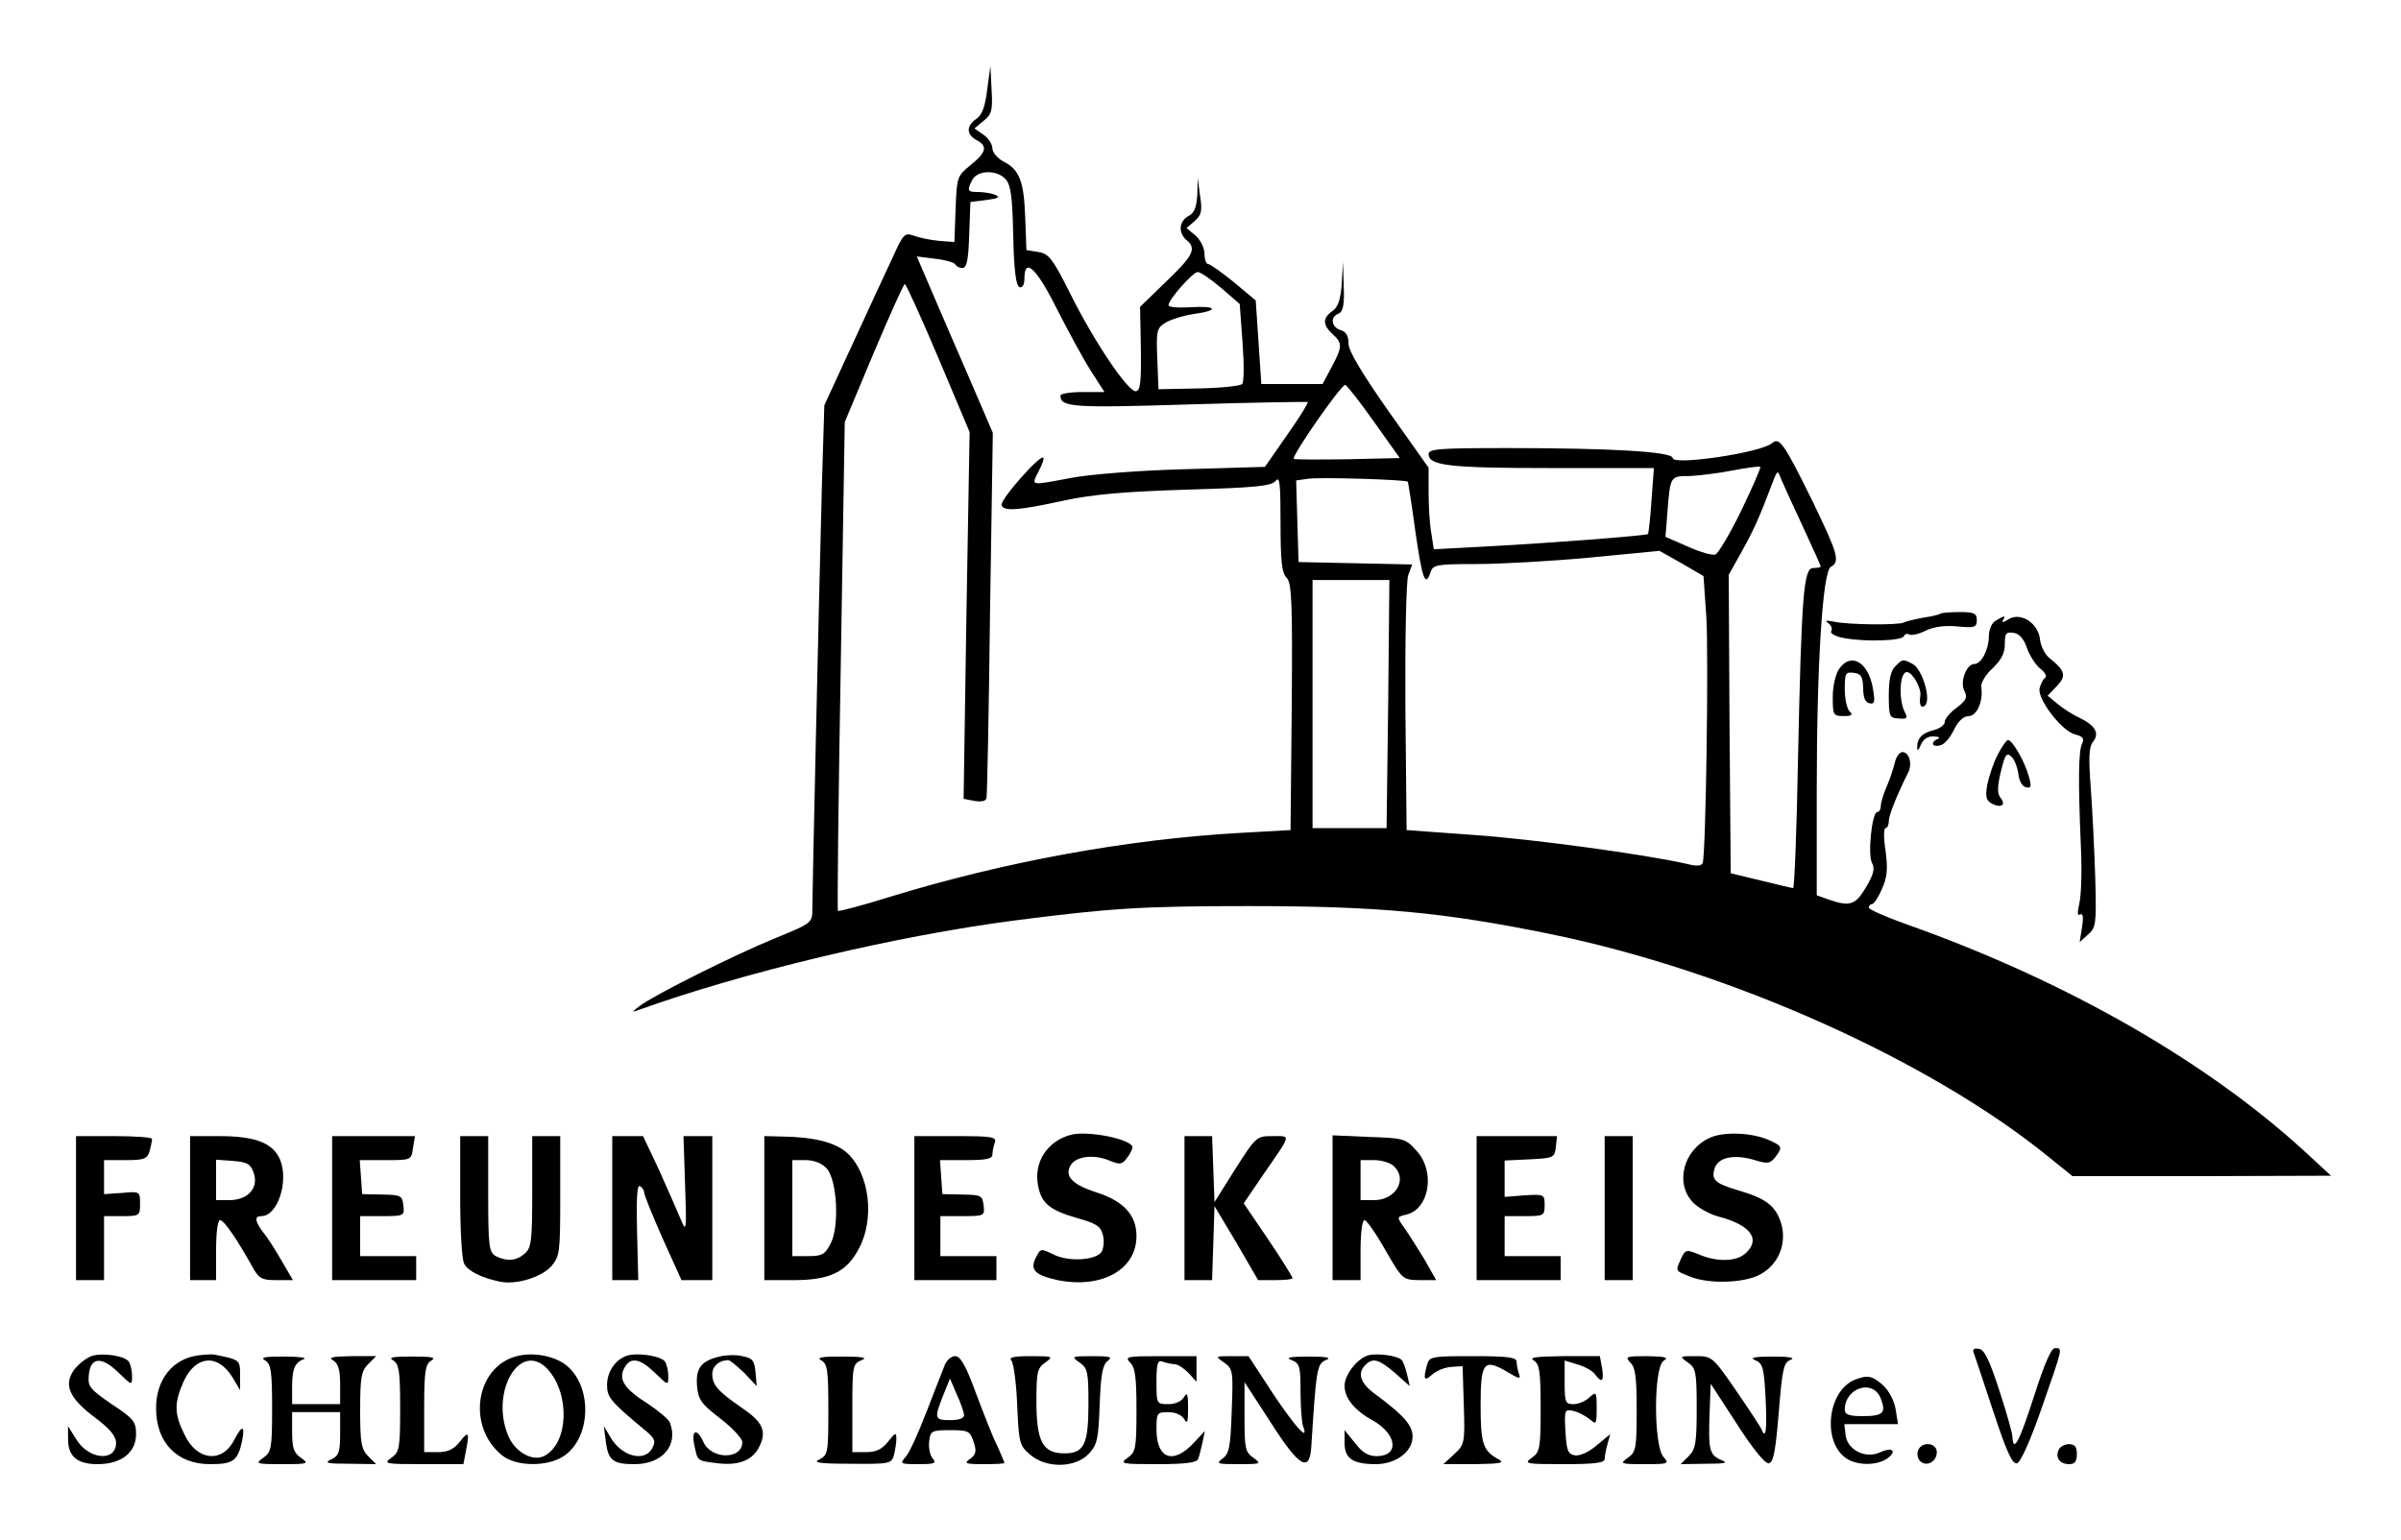 <?xml version="1.0" standalone="no"?>
<!DOCTYPE svg PUBLIC "-//W3C//DTD SVG 20010904//EN"
 "http://www.w3.org/TR/2001/REC-SVG-20010904/DTD/svg10.dtd">
<svg version="1.0" xmlns="http://www.w3.org/2000/svg"
 width="600pt" height="385pt" viewBox="0 0 600 385"
 preserveAspectRatio="xMidYMid meet">

<g transform="translate(0,385) scale(0.1,-0.1)"
fill="#000000" stroke="none">
<path d="M2467 3626 c-5 -42 -13 -64 -27 -73 -26 -18 -25 -39 0 -53 29 -15 25
-31 -15 -63 -33 -27 -34 -29 -37 -110 l-3 -82 -39 3 c-22 2 -50 8 -63 13 -22
8 -26 4 -52 -54 -16 -34 -61 -131 -100 -216 l-71 -154 -6 -196 c-8 -306 -24
-1022 -24 -1062 0 -36 0 -36 -92 -74 -101 -41 -303 -142 -340 -170 -19 -15
-20 -16 -3 -10 264 95 641 185 940 224 241 31 320 36 585 36 323 0 486 -15
755 -70 449 -92 949 -316 1247 -559 l57 -46 323 0 323 1 -54 50 c-248 231
-604 436 -1008 579 -51 18 -93 37 -93 41 0 5 4 9 8 9 5 0 16 17 25 38 13 29
15 49 9 95 -5 31 -5 57 0 57 4 0 8 8 8 17 0 14 18 61 49 123 10 21 2 50 -15
50 -7 0 -16 -12 -19 -27 -4 -16 -13 -43 -21 -61 -8 -18 -14 -39 -14 -47 0 -8
-4 -15 -9 -15 -13 0 -24 -106 -13 -127 8 -14 4 -29 -15 -61 -26 -44 -40 -49
-92 -31 l-31 11 0 261 c0 321 15 548 35 560 24 13 18 32 -44 161 -74 150 -84
164 -103 148 -29 -24 -248 -56 -248 -37 0 16 -155 25 -412 25 -171 0 -198 -2
-198 -15 0 -29 52 -35 307 -35 l256 0 -6 -81 c-3 -44 -7 -82 -9 -84 -4 -4
-251 -23 -404 -31 l-131 -7 -6 39 c-4 21 -7 67 -7 102 l0 63 -100 141 c-68 97
-100 151 -100 169 0 19 -6 30 -20 34 -23 7 -27 33 -5 41 11 5 15 21 13 68 l-2
61 -3 -54 c-3 -40 -9 -59 -24 -69 -24 -17 -24 -34 1 -57 25 -23 25 -31 -2 -82
l-23 -43 -77 0 -76 0 -7 105 -7 104 -55 46 c-31 25 -59 45 -64 45 -5 0 -9 12
-9 26 0 14 -10 34 -22 45 l-23 19 20 17 c17 15 20 25 14 63 l-6 45 -1 -42 c-2
-31 -7 -45 -22 -53 -24 -13 -26 -42 -5 -60 26 -21 17 -39 -51 -104 l-65 -63 2
-104 c1 -82 -1 -105 -12 -107 -19 -3 -103 121 -164 243 -44 88 -54 101 -80
105 l-30 5 -3 80 c-3 91 -14 121 -54 141 -15 8 -28 23 -28 33 0 10 -10 26 -22
34 l-23 16 23 19 c20 16 23 25 20 77 l-3 60 -8 -59z m46 -224 c13 -14 17 -44
19 -142 2 -88 7 -125 16 -128 7 -2 12 6 12 22 0 54 30 26 81 -76 29 -57 67
-127 85 -155 l34 -53 -55 0 c-30 0 -55 -4 -55 -9 0 -29 31 -31 321 -22 162 5
295 7 297 6 2 -2 -21 -39 -52 -83 l-55 -79 -203 -6 c-114 -3 -238 -13 -283
-22 -102 -19 -98 -20 -80 16 9 17 15 33 12 35 -8 8 -109 -106 -104 -119 5 -16
43 -13 157 12 71 15 147 22 305 27 174 5 212 9 223 22 10 13 12 -7 12 -105 0
-95 3 -125 15 -137 13 -13 15 -59 13 -323 l-3 -308 -125 -7 c-284 -16 -588
-72 -870 -158 -73 -23 -134 -39 -136 -37 -2 2 1 278 7 613 l10 609 72 172 c40
95 75 172 78 173 3 0 41 -83 84 -185 l78 -185 -8 -459 -7 -458 27 -5 c15 -3
28 -1 30 6 2 6 6 214 9 463 l7 451 -62 144 c-34 78 -77 178 -95 220 l-33 77
47 -6 c26 -3 49 -10 50 -15 2 -4 10 -8 17 -8 11 0 15 21 17 83 l3 82 40 5 c30
4 35 7 22 13 -10 4 -30 7 -43 7 -27 0 -28 3 -14 31 14 24 61 25 83 1z m539
-272 l46 -40 7 -96 c4 -52 4 -99 -1 -104 -5 -5 -54 -10 -109 -11 l-100 -2 -3
76 c-3 70 -1 77 20 90 13 8 44 18 71 22 65 9 59 21 -8 17 -30 -2 -55 0 -55 5
0 14 61 83 73 83 7 0 33 -18 59 -40z m382 -335 l64 -90 -130 -3 c-72 -1 -133
-1 -135 1 -6 7 120 188 129 185 4 -2 37 -43 72 -93z m918 -220 c-28 -58 -58
-108 -65 -111 -8 -3 -39 6 -70 20 l-55 24 5 64 c7 88 7 88 55 88 24 1 72 7
108 14 36 7 67 11 69 9 2 -1 -19 -50 -47 -108z m154 -43 c24 -52 44 -96 44
-98 0 -2 -8 -4 -19 -4 -24 0 -29 -66 -38 -482 -3 -175 -9 -318 -12 -318 -3 0
-40 9 -81 19 l-75 18 -3 373 -2 373 34 61 c30 54 42 81 80 181 8 19 9 19 18
-5 6 -14 30 -67 54 -118z m-988 114 c1 -2 10 -58 19 -125 17 -118 25 -141 38
-101 6 18 15 20 113 20 59 0 186 7 283 16 l176 17 55 -31 55 -32 7 -102 c6
-94 -1 -588 -9 -615 -3 -8 -15 -9 -42 -2 -101 23 -385 62 -533 72 l-165 12 -3
305 c-1 175 2 316 7 332 l10 27 -142 3 -142 3 -3 102 -3 102 28 4 c27 5 245
-2 251 -7z m-49 -556 l-4 -310 -92 0 -93 0 0 310 0 310 96 0 96 0 -3 -310z"/>
<path d="M4849 2316 c-2 -2 -21 -7 -43 -10 -21 -4 -43 -9 -48 -12 -12 -7 -139
-6 -175 2 -20 4 -24 3 -14 -4 7 -5 11 -14 7 -20 -3 -5 10 -13 32 -17 54 -10
146 -7 150 5 2 5 8 7 13 4 6 -3 25 1 42 10 21 10 50 13 80 10 42 -4 47 -2 47
16 0 17 -7 20 -43 20 -24 0 -46 -2 -48 -4z"/>
<path d="M4988 2299 c-11 -6 -18 -22 -18 -42 -1 -33 -19 -67 -37 -67 -19 0
-36 -46 -24 -67 8 -17 5 -23 -19 -42 -17 -12 -30 -28 -30 -35 0 -8 -12 -17
-27 -21 -30 -7 -43 -21 -42 -45 0 -8 4 -5 9 8 6 14 17 22 32 21 13 0 17 -3 11
-6 -20 -8 -15 -22 6 -16 10 2 25 20 34 39 11 22 24 34 37 34 20 0 37 38 31 73
-1 10 11 31 28 46 22 21 31 38 31 61 0 27 3 31 22 28 14 -2 25 -14 33 -37 6
-18 21 -42 33 -52 12 -9 18 -20 13 -23 -5 -3 -11 -15 -14 -26 -7 -26 55 -108
89 -116 19 -5 23 -10 17 -23 -9 -18 -10 -94 -3 -256 3 -60 1 -125 -4 -144 -5
-23 -5 -31 2 -27 7 4 9 -6 5 -31 l-6 -38 21 19 c20 17 21 27 18 140 -2 66 -7
167 -11 223 -6 77 -5 106 5 118 17 21 7 41 -32 60 -18 8 -44 25 -57 36 l-24
20 23 24 c24 25 21 38 -16 68 -13 9 -24 31 -26 48 -4 41 -48 70 -79 51 -12 -8
-18 -9 -14 -3 8 13 5 13 -17 0z"/>
<path d="M4596 2178 c-9 -13 -16 -43 -16 -70 0 -45 1 -48 27 -48 21 0 24 3 15
12 -7 7 -12 32 -12 56 0 39 2 43 23 40 18 -2 22 -10 23 -38 0 -24 5 -36 16
-38 13 -3 14 4 8 39 -12 65 -55 89 -84 47z"/>
<path d="M4736 2184 c-11 -10 -16 -34 -16 -72 0 -54 2 -57 25 -58 21 -2 23 1
15 16 -16 31 -13 100 5 100 14 0 36 -39 34 -58 -4 -24 2 -35 12 -25 15 15 -7
90 -31 103 -24 13 -26 13 -44 -6z"/>
<path d="M4992 1963 c-11 -21 -22 -55 -26 -75 -5 -30 -3 -39 12 -47 23 -12 36
-3 21 15 -8 10 -8 28 1 65 11 44 14 49 27 37 8 -8 15 -28 17 -44 2 -17 10 -30
19 -32 13 -3 14 2 7 27 -10 37 -41 91 -52 91 -4 0 -16 -17 -26 -37z"/>
<path d="M2675 1013 c-58 -16 -92 -68 -81 -126 8 -45 29 -62 98 -82 48 -13 59
-21 64 -42 4 -14 2 -33 -3 -42 -14 -22 -85 -26 -122 -6 -29 14 -31 14 -41 -6
-18 -33 -5 -46 53 -59 110 -22 197 26 197 110 0 52 -31 87 -99 109 -62 20 -82
41 -65 69 14 22 58 27 96 11 27 -11 32 -10 44 6 8 10 14 23 14 27 0 20 -113
43 -155 31z"/>
<path d="M4273 1006 c-66 -30 -88 -113 -43 -161 13 -14 42 -30 64 -36 81 -21
107 -57 68 -92 -23 -21 -71 -22 -116 -3 -32 13 -34 13 -45 -10 -14 -32 -16
-30 22 -45 45 -19 135 -17 175 5 46 24 68 77 53 128 -14 44 -37 62 -109 83
-57 17 -66 26 -57 55 9 27 48 35 97 21 35 -11 41 -10 54 6 19 25 18 28 -13 42
-43 20 -114 23 -150 7z"/>
<path d="M190 830 l0 -180 35 0 35 0 0 80 0 80 45 0 c44 0 45 1 45 31 0 31 -1
31 -45 27 l-45 -3 0 42 0 43 54 0 c47 0 54 3 60 23 3 12 6 25 6 30 0 4 -43 7
-95 7 l-95 0 0 -180z"/>
<path d="M475 830 l0 -180 33 0 32 0 0 75 c0 44 4 75 10 75 10 0 43 -49 82
-119 15 -27 23 -31 58 -31 l42 0 -28 48 c-15 26 -35 58 -46 71 -21 28 -23 41
-5 41 41 0 69 87 47 141 -18 42 -62 59 -152 59 l-73 0 0 -180z m159 88 c13
-37 -14 -68 -61 -68 l-33 0 0 51 0 50 42 -3 c36 -3 44 -7 52 -30z"/>
<path d="M830 830 l0 -180 105 0 105 0 0 30 0 30 -70 0 -70 0 0 50 0 50 56 0
c54 0 55 1 52 27 -3 25 -7 26 -53 27 l-50 1 -3 43 -3 42 64 0 c64 0 65 0 69
30 l5 30 -104 0 -103 0 0 -180z"/>
<path d="M1150 859 c0 -83 4 -158 10 -168 9 -18 42 -35 90 -45 40 -8 103 11
128 39 21 25 22 35 22 176 l0 149 -35 0 -35 0 0 -138 c0 -122 -2 -141 -18
-155 -21 -19 -45 -21 -73 -7 -17 10 -19 23 -19 155 l0 145 -35 0 -35 0 0 -151z"/>
<path d="M1530 830 l0 -180 33 0 32 0 -3 121 c-2 83 0 119 7 114 6 -3 11 -11
11 -17 0 -6 21 -57 46 -114 l47 -104 38 0 39 0 0 180 0 180 -36 0 -36 0 4
-122 c4 -113 3 -120 -10 -88 -8 19 -32 74 -54 123 l-41 87 -38 0 -39 0 0 -180z"/>
<path d="M1910 830 l0 -180 73 0 c91 0 133 20 164 80 39 74 26 184 -28 236
-29 28 -84 42 -166 43 l-43 1 0 -180z m156 99 c26 -29 32 -144 10 -187 -14
-28 -22 -32 -56 -32 l-40 0 0 120 0 120 33 0 c22 0 41 -8 53 -21z"/>
<path d="M2285 830 l0 -180 103 0 102 0 0 30 0 30 -70 0 -70 0 0 50 0 50 56 0
c54 0 55 1 52 27 -3 25 -7 26 -53 27 l-50 1 -3 43 -3 42 65 0 c50 0 66 3 66
14 0 8 3 21 6 30 5 14 -7 16 -97 16 l-104 0 0 -180z"/>
<path d="M2960 830 l0 -180 35 0 34 0 3 93 3 92 55 -92 54 -93 43 0 c24 0 43
2 43 5 0 3 -27 47 -61 97 l-61 90 49 72 c71 103 70 96 23 96 -40 0 -41 -1 -93
-82 l-52 -83 -3 83 -3 82 -34 0 -35 0 0 -180z"/>
<path d="M3330 831 l0 -181 35 0 35 0 0 75 c0 43 4 75 10 75 5 0 29 -34 52
-75 43 -74 43 -74 85 -75 l42 0 -30 53 c-17 28 -40 64 -50 78 -19 27 -19 27 6
33 57 14 72 107 26 158 -28 32 -32 33 -120 36 l-91 4 0 -181z m154 103 c34
-33 3 -84 -50 -84 l-34 0 0 50 0 50 34 0 c19 0 42 -7 50 -16z"/>
<path d="M3690 830 l0 -180 105 0 105 0 0 30 0 30 -70 0 -70 0 0 50 0 50 50 0
c48 0 50 1 50 28 0 26 -1 27 -50 24 l-50 -4 0 46 0 45 63 3 c59 3 62 4 65 31
l3 27 -100 0 -101 0 0 -180z"/>
<path d="M4010 830 l0 -180 35 0 35 0 0 180 0 180 -35 0 -35 0 0 -180z"/>
<path d="M4932 469 c3 -8 25 -74 49 -147 33 -99 47 -132 59 -130 9 2 32 52 62
138 54 155 53 150 33 150 -9 0 -26 -39 -52 -120 -36 -112 -52 -144 -54 -102 0
9 -15 62 -33 117 -24 74 -37 101 -50 103 -13 3 -17 -1 -14 -9z"/>
<path d="M231 461 c-13 -4 -33 -19 -45 -34 -28 -38 -14 -72 52 -121 37 -28 52
-46 52 -63 0 -48 -69 -42 -100 10 l-20 32 0 -32 c0 -44 23 -63 74 -63 59 0 96
29 96 75 0 31 -6 39 -61 75 -55 38 -60 44 -57 73 4 45 32 47 74 6 34 -33 34
-33 34 -8 0 13 -4 29 -8 35 -9 14 -61 23 -91 15z"/>
<path d="M496 462 c-64 -8 -106 -60 -106 -132 0 -86 52 -140 135 -140 58 0 69
8 80 58 8 40 0 41 -20 2 -30 -58 -93 -52 -124 14 -26 52 -26 79 -2 133 30 65
85 70 122 10 l19 -32 0 37 c0 39 0 39 -65 52 -5 1 -23 0 -39 -2z"/>
<path d="M1301 462 c-111 -19 -139 -177 -45 -251 32 -25 101 -28 144 -6 79 41
84 184 10 236 -28 19 -72 28 -109 21z m67 -34 c57 -62 53 -185 -7 -217 -29
-16 -74 9 -91 50 -46 110 30 239 98 167z"/>
<path d="M1574 463 c-32 -6 -57 -39 -57 -75 0 -31 8 -41 97 -115 23 -19 25
-26 16 -43 -19 -36 -77 -21 -105 28 l-16 27 5 -39 c6 -47 18 -56 72 -56 69 0
110 47 88 104 -3 8 -28 29 -55 47 -59 37 -74 61 -59 89 15 29 39 25 77 -12 33
-32 33 -32 33 -7 0 13 -4 29 -8 35 -8 13 -58 22 -88 17z"/>
<path d="M1794 458 c-43 -11 -56 -30 -52 -74 3 -33 11 -44 58 -80 30 -23 55
-50 55 -59 0 -44 -77 -44 -97 0 -16 36 -31 31 -23 -7 9 -42 6 -39 60 -46 54
-6 88 9 104 45 17 36 6 59 -44 93 -61 42 -75 58 -75 85 0 20 17 35 40 35 4 0
22 -15 40 -32 l31 -33 -3 35 c-3 29 -7 35 -33 40 -16 4 -44 3 -61 -2z"/>
<path d="M3423 463 c-28 -5 -63 -48 -63 -77 0 -31 25 -62 71 -87 61 -35 66
-89 9 -89 -20 0 -36 9 -54 33 l-26 32 0 -32 c0 -39 21 -53 78 -53 50 0 92 31
92 69 0 28 -22 53 -92 105 -39 28 -47 53 -26 74 19 19 34 14 74 -20 l37 -33
-7 30 c-4 17 -10 33 -14 36 -11 10 -55 16 -79 12z"/>
<path d="M663 449 c14 -9 17 -26 17 -119 0 -101 -2 -110 -22 -124 -21 -15 -19
-16 47 -16 66 0 68 1 47 16 -18 12 -22 25 -22 65 l0 49 60 0 60 0 0 -53 c0
-46 -3 -56 -22 -65 -19 -9 -11 -11 45 -11 l67 -1 -20 20 c-17 17 -20 33 -20
115 0 82 3 98 20 115 l20 20 -62 0 c-48 -1 -59 -3 -45 -11 12 -7 17 -23 17
-59 l0 -50 -60 0 -60 0 0 43 c0 46 7 61 30 70 8 3 -14 6 -50 6 -49 0 -61 -2
-47 -10z"/>
<path d="M983 449 c14 -9 17 -26 17 -119 0 -101 -2 -110 -22 -124 -21 -15 -16
-16 79 -16 l101 0 6 31 c10 50 7 53 -15 25 -15 -19 -30 -26 -55 -26 l-34 0 0
110 c0 93 3 110 18 119 13 8 1 10 -48 10 -49 0 -61 -2 -47 -10z"/>
<path d="M2053 449 c15 -9 17 -26 17 -123 0 -107 -1 -113 -22 -124 -18 -8 -2
-11 78 -11 97 -1 102 0 108 22 3 12 6 30 6 41 0 16 -3 15 -21 -8 -15 -19 -30
-26 -55 -26 l-34 0 0 110 c0 105 1 111 23 120 16 6 4 9 -48 9 -52 0 -66 -2
-52 -10z"/>
<path d="M2361 438 c-5 -13 -26 -66 -46 -118 -20 -52 -43 -103 -52 -112 -15
-17 -13 -18 32 -18 40 0 46 2 36 14 -7 8 -11 27 -9 43 3 26 6 28 52 28 46 0
50 -2 59 -29 8 -24 6 -32 -9 -43 -16 -11 -12 -13 34 -13 29 0 52 1 52 3 0 2
-8 21 -18 43 -11 21 -34 81 -53 131 -25 69 -39 93 -52 93 -10 0 -21 -10 -26
-22z m48 -125 c1 -8 -12 -13 -34 -13 -40 0 -41 4 -18 62 l17 42 17 -40 c10
-21 18 -45 18 -51z"/>
<path d="M2528 448 c5 -7 12 -57 14 -112 4 -93 6 -100 32 -122 40 -35 113 -34
147 2 21 23 24 36 27 122 3 75 7 100 20 110 13 10 7 12 -38 12 -52 0 -54 -1
-32 -16 20 -14 22 -24 22 -103 0 -102 -11 -124 -60 -124 -54 0 -70 29 -70 129
0 74 2 84 22 98 21 15 20 16 -36 16 -45 0 -56 -3 -48 -12z"/>
<path d="M2824 444 c13 -12 16 -38 16 -119 0 -96 -2 -105 -22 -119 -21 -15
-16 -16 75 -16 69 0 99 4 101 13 3 6 7 25 11 41 l6 29 -29 -31 c-51 -54 -92
-38 -92 35 0 41 1 43 30 43 17 0 33 -7 39 -17 8 -14 10 -8 10 27 0 35 -2 41
-10 28 -6 -11 -22 -18 -39 -18 -30 0 -30 1 -30 56 0 47 3 55 16 50 9 -3 22 -6
29 -6 8 0 23 -10 35 -22 l20 -22 0 32 0 32 -91 0 c-82 0 -89 -1 -75 -16z"/>
<path d="M3059 444 c22 -16 23 -21 19 -121 -3 -89 -6 -107 -23 -119 -17 -13
-13 -14 40 -14 57 0 58 1 37 16 -20 14 -22 23 -22 102 l0 87 65 -100 c72 -113
98 -128 102 -60 12 191 14 206 36 215 16 6 4 9 -43 9 -49 0 -59 -3 -42 -9 20
-8 22 -16 22 -79 0 -38 3 -76 6 -85 16 -42 -17 -6 -74 79 l-62 95 -42 0 c-42
0 -42 0 -19 -16z"/>
<path d="M3566 438 c-10 -37 -7 -42 13 -24 10 9 31 18 47 19 l29 2 3 -98 c3
-94 2 -98 -24 -122 l-27 -25 79 0 c63 1 75 3 59 12 -39 21 -45 39 -45 135 0
108 8 118 66 84 30 -18 35 -19 30 -6 -3 9 -6 23 -6 31 0 11 -22 14 -109 14
-104 0 -109 -1 -115 -22z"/>
<path d="M3833 449 c14 -9 17 -26 17 -119 0 -101 -2 -110 -22 -124 -21 -15
-16 -16 80 -16 75 0 102 3 102 13 0 6 3 23 7 37 l7 25 -34 -28 c-18 -16 -42
-27 -54 -25 -18 3 -21 11 -24 60 -3 54 -2 56 20 51 13 -3 31 -13 41 -21 16
-14 17 -12 17 28 0 41 -1 42 -18 27 -10 -10 -28 -17 -40 -17 -20 0 -22 5 -22
54 l0 55 33 -10 c17 -5 38 -16 44 -26 17 -22 22 -15 16 20 l-5 27 -92 0 c-67
-1 -86 -3 -73 -11z"/>
<path d="M4074 444 c13 -12 16 -38 16 -119 0 -96 -2 -105 -22 -119 -21 -15
-19 -16 41 -16 61 0 63 1 48 18 -25 28 -25 227 1 241 13 8 3 10 -41 11 -53 0
-57 -1 -43 -16z"/>
<path d="M4218 444 c20 -14 22 -23 22 -115 0 -86 -3 -102 -20 -119 l-20 -20
63 1 c48 0 57 2 39 9 -30 13 -33 24 -30 114 l3 77 65 -100 c41 -64 71 -100 80
-99 12 3 17 30 25 127 9 110 12 125 30 132 13 5 -4 8 -45 8 -46 0 -59 -3 -44
-9 19 -8 22 -18 26 -92 4 -77 1 -108 -9 -83 -2 6 -31 50 -64 98 -59 86 -61 87
-102 87 -40 0 -41 0 -19 -16z"/>
<path d="M4635 401 c-68 -28 -82 -154 -22 -196 27 -19 77 -19 103 -1 26 19 13
30 -19 15 -36 -16 -81 7 -85 44 l-3 27 67 0 67 0 -6 38 c-4 22 -17 46 -32 60
-28 24 -38 25 -70 13z m65 -47 c14 -36 6 -44 -46 -44 -33 0 -44 4 -44 16 0 55
71 78 90 28z"/>
<path d="M4793 224 c-3 -8 -1 -20 5 -26 16 -16 42 -2 42 22 0 24 -38 28 -47 4z"/>
<path d="M5144 225 c-8 -20 4 -35 27 -35 14 0 19 7 19 25 0 18 -5 25 -20 25
-11 0 -23 -7 -26 -15z"/>
</g>
</svg>
